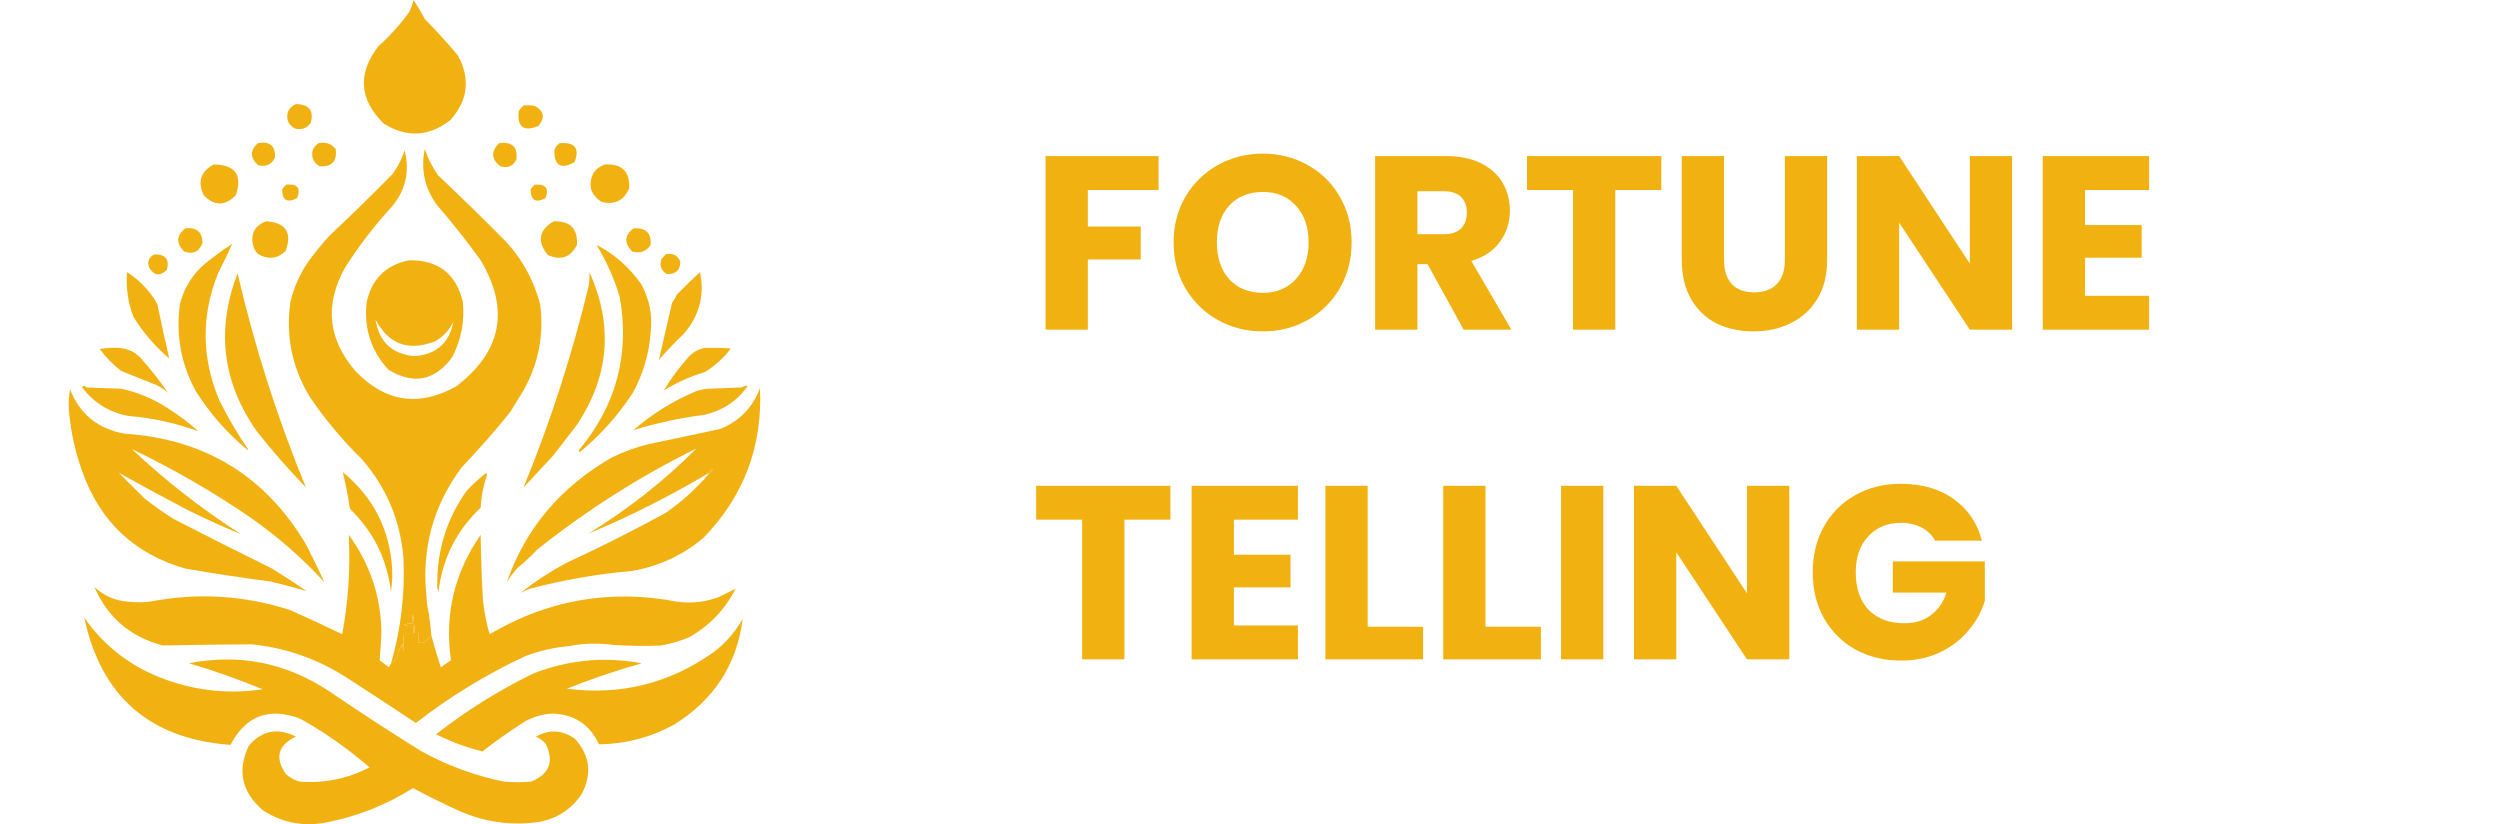 <svg width="182" height="60" viewBox="0 0 182 60" fill="none" xmlns="http://www.w3.org/2000/svg">
<g clip-path="url(#clip0_280_1421)">
<path d="M32.786 8.744C34.064 7.313 34.251 5.748 33.348 4.049C32.573 3.133 31.765 2.243 30.925 1.378C30.676 0.905 30.401 0.445 30.103 0C30.03 0.296 29.929 0.585 29.8 0.861C29.145 1.774 28.39 2.611 27.551 3.36C26.015 5.355 26.145 7.236 27.941 9.002C29.609 10.04 31.224 9.954 32.786 8.744Z" fill="#F1B111"/>
<path d="M21.451 9.347C21.932 9.483 22.322 9.354 22.619 8.959C22.866 8.047 22.506 7.587 21.538 7.58C21.294 7.681 21.095 7.864 20.976 8.098C20.807 8.648 20.965 9.065 21.451 9.347Z" fill="#F1B111"/>
<path d="M39.189 9.174C39.702 8.571 39.615 8.083 38.929 7.71C38.672 7.667 38.41 7.653 38.15 7.667C37.992 7.783 37.86 7.93 37.76 8.098C37.647 9.248 38.123 9.607 39.189 9.174Z" fill="#F1B111"/>
<path d="M20.023 11.457C20.051 10.611 19.633 10.267 18.768 10.423C18.201 10.94 18.201 11.471 18.768 12.017C19.358 12.177 19.776 11.99 20.023 11.457Z" fill="#F1B111"/>
<path d="M41.828 11.802C42.215 10.793 41.855 10.333 40.746 10.424C40.556 10.54 40.426 10.713 40.357 10.941C40.342 12.068 40.833 12.355 41.828 11.802Z" fill="#F1B111"/>
<path d="M36.42 12.103C36.946 12.264 37.336 12.106 37.589 11.63C37.708 10.7 37.29 10.298 36.334 10.424C35.73 11.025 35.759 11.585 36.42 12.103Z" fill="#F1B111"/>
<path d="M23.268 12.103C24.161 12.161 24.551 11.745 24.437 10.854C24.117 10.458 23.699 10.314 23.182 10.424C23.024 10.54 22.892 10.686 22.792 10.854C22.624 11.405 22.783 11.821 23.268 12.103Z" fill="#F1B111"/>
<path d="M17.168 14.214C17.665 12.741 17.131 11.995 15.567 11.974C14.612 12.472 14.367 13.219 14.831 14.214C15.6 15.012 16.379 15.012 17.168 14.214Z" fill="#F1B111"/>
<path d="M43.775 14.688C44.738 14.948 45.415 14.618 45.808 13.697C45.859 12.479 45.268 11.904 44.035 11.974C43.704 12.085 43.417 12.296 43.212 12.577C42.79 13.45 42.977 14.153 43.775 14.688Z" fill="#F1B111"/>
<path d="M21.624 14.429C21.918 13.7 21.658 13.37 20.844 13.439C20.729 13.54 20.627 13.656 20.542 13.783C20.544 14.581 20.904 14.796 21.624 14.429Z" fill="#F1B111"/>
<path d="M38.929 13.439C38.814 13.54 38.712 13.656 38.627 13.783C38.628 14.581 38.988 14.797 39.708 14.43C39.989 13.717 39.73 13.386 38.929 13.439Z" fill="#F1B111"/>
<path d="M18.466 18.003C18.532 18.181 18.636 18.342 18.768 18.477C19.501 18.926 20.179 18.854 20.802 18.262C21.282 16.923 20.806 16.205 19.373 16.108C18.497 16.448 18.195 17.079 18.466 18.003Z" fill="#F1B111"/>
<path d="M39.881 18.564C40.83 18.987 41.536 18.742 42.001 17.832C42.073 16.655 41.511 16.08 40.313 16.109C39.224 16.753 39.08 17.572 39.881 18.564Z" fill="#F1B111"/>
<path d="M14.745 17.66C14.721 16.877 14.303 16.532 13.49 16.625C12.836 17.144 12.807 17.704 13.403 18.306C14.069 18.542 14.516 18.326 14.745 17.66Z" fill="#F1B111"/>
<path d="M46.025 18.306C46.599 18.468 47.046 18.31 47.366 17.832C47.427 16.96 47.009 16.558 46.111 16.626C45.457 17.145 45.428 17.705 46.025 18.306Z" fill="#F1B111"/>
<path d="M12.149 19.641C12.353 18.881 12.05 18.508 11.24 18.521C10.841 18.717 10.712 19.033 10.85 19.469C11.213 20.075 11.646 20.133 12.149 19.641Z" fill="#F1B111"/>
<path d="M48.534 19.943C49.188 19.985 49.519 19.683 49.529 19.038C49.318 18.57 48.957 18.398 48.447 18.521C48.363 18.649 48.261 18.765 48.145 18.865C48.002 19.334 48.131 19.693 48.534 19.943Z" fill="#F1B111"/>
<path d="M16.908 17.745C16.236 18.187 15.587 18.661 14.96 19.167C14.02 19.96 13.4 20.951 13.1 22.139C12.794 24.36 13.169 26.456 14.225 28.428C15.241 30.054 16.512 31.509 17.99 32.735H18.077C17.283 31.582 16.575 30.372 15.957 29.117C14.671 26.052 14.643 22.98 15.87 19.899C16.246 19.18 16.592 18.461 16.908 17.745Z" fill="#F1B111"/>
<path d="M12.322 26.102C12.02 24.794 11.731 23.473 11.457 22.139C10.925 21.195 10.167 20.396 9.25 19.813C9.153 20.926 9.316 22.047 9.726 23.087C10.43 24.219 11.306 25.236 12.322 26.102Z" fill="#F1B111"/>
<path d="M49.788 24.293C50.923 22.963 51.313 21.47 50.957 19.813C50.386 20.339 49.824 20.885 49.27 21.45C49.178 21.663 49.062 21.866 48.924 22.053C48.607 23.443 48.289 24.822 47.972 26.188C48.546 25.53 49.151 24.898 49.788 24.293Z" fill="#F1B111"/>
<path d="M18.725 31.443C19.843 32.844 21.026 34.193 22.273 35.492C20.191 30.438 18.527 25.223 17.297 19.899C15.712 24.008 16.188 27.856 18.725 31.443Z" fill="#F1B111"/>
<path d="M43.429 17.832C44.154 19.017 44.721 20.291 45.117 21.622C45.853 25.783 44.873 29.487 42.175 32.735C42.116 32.807 42.13 32.864 42.218 32.907C43.712 31.673 45.01 30.221 46.069 28.6C46.812 27.245 47.255 25.747 47.368 24.207C47.514 22.955 47.283 21.777 46.675 20.675C45.792 19.434 44.71 18.486 43.429 17.832Z" fill="#F1B111"/>
<path d="M48.318 28.428C49.248 27.851 50.252 27.402 51.303 27.093C52.042 26.644 52.688 26.059 53.206 25.37C52.572 25.326 51.938 25.312 51.303 25.326C50.876 25.41 50.483 25.621 50.178 25.93C49.48 26.702 48.857 27.539 48.318 28.428Z" fill="#F1B111"/>
<path d="M40.27 33.166L42.001 30.926C44.356 27.379 44.659 23.675 42.91 19.813C42.925 20.13 42.91 20.447 42.867 20.761C41.665 25.786 40.074 30.711 38.108 35.492L40.27 33.166Z" fill="#F1B111"/>
<path d="M7.26 25.413C7.704 26.012 8.228 26.549 8.819 27.006C9.683 27.351 10.548 27.696 11.415 28.041C11.71 28.195 11.986 28.383 12.236 28.601C11.611 27.699 10.932 26.836 10.203 26.016C9.785 25.606 9.231 25.361 8.645 25.327C8.181 25.298 7.716 25.327 7.26 25.413Z" fill="#F1B111"/>
<path d="M9.337 30.28C11.082 30.421 12.799 30.797 14.442 31.399C13.77 30.793 13.046 30.245 12.279 29.762C11.229 29.061 10.054 28.564 8.818 28.298L6.308 28.212C6.194 28.071 6.079 28.057 5.962 28.169C6.806 29.308 7.931 30.012 9.337 30.28Z" fill="#F1B111"/>
<path d="M51.303 30.194C52.607 29.89 53.645 29.201 54.418 28.125C54.394 28.106 54.366 28.092 54.336 28.084C54.306 28.077 54.275 28.076 54.245 28.082C54.142 28.153 54.023 28.197 53.899 28.211L51.562 28.297C51.268 28.323 50.978 28.381 50.697 28.47C49.027 29.169 47.479 30.129 46.111 31.312C47.806 30.791 49.543 30.417 51.303 30.194Z" fill="#F1B111"/>
<path d="M22.532 28.858C23.639 30.507 24.915 32.037 26.339 33.424C28.123 35.473 29.133 37.857 29.368 40.574C29.495 43.191 29.188 45.81 28.459 48.327C28.623 48.206 28.769 48.061 28.892 47.898C28.979 47.538 29.11 47.191 29.282 46.864C29.311 47.065 29.339 47.266 29.368 47.467C29.348 47.007 29.362 46.546 29.412 46.088H30.104V45.571C29.869 45.598 29.632 45.569 29.412 45.485C29.602 45.401 29.811 45.372 30.017 45.399C30.003 45.168 30.017 44.937 30.06 44.71C30.132 45.166 30.176 45.626 30.19 46.088H30.45V46.777C30.854 46.874 31.099 46.73 31.186 46.346C31.291 46.549 31.363 46.521 31.402 46.26C31.363 45.741 31.305 45.224 31.229 44.709C31.128 44.314 31.07 43.91 31.056 43.502C30.667 39.997 31.517 36.839 33.608 34.026C34.852 32.725 36.035 31.376 37.156 29.978L38.108 28.426C39.211 26.461 39.615 24.364 39.319 22.137C38.873 20.446 38.066 18.953 36.897 17.658C35.255 15.995 33.582 14.358 31.878 12.748C31.47 12.165 31.149 11.527 30.926 10.852C30.623 12.33 30.912 13.68 31.791 14.901C32.921 16.204 33.988 17.554 34.993 18.95C37.119 22.528 36.528 25.586 33.219 28.125C30.502 29.64 28.065 29.281 25.907 27.048C23.867 24.708 23.608 22.181 25.128 19.469C26.12 17.907 27.249 16.437 28.503 15.075C29.528 13.864 29.845 12.485 29.455 10.941C29.26 11.557 28.967 12.139 28.588 12.663C27.062 14.212 25.504 15.734 23.916 17.229C23.491 17.701 23.087 18.189 22.704 18.693C21.957 19.662 21.426 20.778 21.146 21.967C20.788 24.428 21.25 26.725 22.532 28.858Z" fill="#F1B111"/>
<path d="M26.686 22.053C26.484 23.925 27.017 25.548 28.287 26.92C30.102 28.022 31.645 27.72 32.916 26.015C33.575 24.744 33.834 23.394 33.695 21.966C33.195 19.915 31.883 18.91 29.758 18.951C28.06 19.308 27.036 20.342 26.686 22.053ZM31.661 24.853C32.246 24.529 32.715 24.032 33.002 23.43C32.713 24.966 31.776 25.799 30.19 25.928C28.543 25.783 27.591 24.893 27.334 23.258C28.281 25.063 29.724 25.595 31.661 24.853Z" fill="#F1B111"/>
<path d="M52.428 31.227C50.671 31.608 48.911 31.981 47.149 32.347C46.255 32.577 45.385 32.895 44.554 33.295C40.805 35.45 38.252 38.48 36.896 42.383C37.122 42.015 37.383 41.668 37.675 41.349C38.179 40.934 38.656 40.488 39.104 40.014C42.692 37.151 46.579 34.682 50.699 32.648C48.352 35.007 45.727 37.074 42.822 38.851C45.752 37.637 48.665 36.172 51.562 34.458C51.647 34.33 51.748 34.214 51.865 34.113C51.858 34.309 51.757 34.453 51.562 34.544C50.651 35.609 49.604 36.55 48.447 37.344C46.1 38.631 43.706 39.837 41.265 40.962C40.079 41.597 38.95 42.331 37.891 43.159C38.118 43.05 38.348 42.949 38.583 42.857C41.022 42.216 43.511 41.783 46.024 41.564C47.979 41.222 49.709 40.419 51.216 39.152C54.153 36.123 55.523 32.491 55.326 28.255C54.8 29.669 53.834 30.66 52.428 31.227Z" fill="#F1B111"/>
<path d="M51.865 34.114C51.749 34.215 51.647 34.331 51.562 34.459V34.545C51.758 34.453 51.859 34.309 51.865 34.114Z" fill="#F1B111"/>
<path d="M13.49 41.393C15.56 41.751 17.637 42.067 19.72 42.34C20.6 42.549 21.465 42.779 22.316 43.029C21.494 42.462 20.658 41.917 19.807 41.393C17.4 40.209 15.006 39.003 12.625 37.775C11.909 37.32 11.216 36.832 10.547 36.31L8.643 34.415C10.258 35.32 11.902 36.21 13.575 37.085C14.888 37.74 16.215 38.344 17.556 38.896C14.715 37.078 12.05 35.001 9.596 32.692C12.606 34.133 15.499 35.803 18.25 37.688C20.239 39.083 22.027 40.648 23.615 42.383C23.194 41.46 22.747 40.541 22.273 39.627C19.314 34.647 14.915 31.962 9.078 31.572C7.137 31.232 5.81 30.155 5.098 28.342C5.012 28.825 4.983 29.316 5.011 29.806C5.136 31.366 5.47 32.902 6.006 34.373C7.303 37.99 9.797 40.33 13.49 41.393Z" fill="#F1B111"/>
<path d="M35.295 34.502C34.821 34.888 34.373 35.306 33.954 35.752C32.537 37.763 31.83 40.002 31.834 42.471C31.806 42.676 31.836 42.885 31.92 43.074C32.211 40.659 33.235 38.62 34.992 36.957C35.034 36.135 35.194 35.322 35.468 34.545C35.425 34.457 35.367 34.442 35.295 34.502Z" fill="#F1B111"/>
<path d="M28.459 43.073C28.546 42.503 28.575 41.925 28.546 41.35C28.354 38.497 27.157 36.172 24.955 34.372C25.167 35.246 25.34 36.136 25.475 37.042C27.184 38.696 28.179 40.706 28.459 43.073Z" fill="#F1B111"/>
<path d="M31.186 46.346C31.099 46.73 30.854 46.874 30.45 46.777V46.088H30.19C30.176 45.626 30.132 45.166 30.06 44.709C30.017 44.936 30.003 45.168 30.017 45.398C29.811 45.371 29.602 45.401 29.412 45.485C29.632 45.569 29.869 45.598 30.104 45.571V46.088H29.412C29.363 46.546 29.348 47.006 29.368 47.466C29.34 47.265 29.311 47.064 29.282 46.863C29.11 47.191 28.979 47.538 28.892 47.898C28.77 48.061 28.624 48.206 28.459 48.328C28.39 48.399 28.345 48.49 28.33 48.587L27.637 48.07C27.701 47.357 27.744 46.639 27.767 45.916C27.703 43.338 26.91 41.012 25.388 38.939C25.517 41.361 25.357 43.79 24.912 46.175C23.659 45.565 22.39 44.976 21.105 44.407C17.756 43.332 14.352 43.131 10.894 43.804C10.377 43.861 9.854 43.861 9.336 43.804C8.381 43.737 7.559 43.378 6.87 42.727C7.829 44.944 9.487 46.366 11.845 46.991C14.008 46.95 16.171 46.921 18.335 46.905C20.877 47.171 23.213 48.004 25.344 49.403C26.999 50.463 28.643 51.54 30.276 52.634C32.737 50.719 35.408 49.087 38.237 47.769C39.264 47.376 40.342 47.13 41.439 47.036C42.064 46.905 42.703 46.847 43.342 46.864C43.776 46.862 44.21 46.891 44.641 46.95C45.793 47.028 46.948 47.043 48.102 46.993C48.815 46.873 49.512 46.67 50.178 46.39C51.658 45.548 52.783 44.371 53.553 42.858L52.342 43.461C51.377 43.826 50.336 43.945 49.313 43.805C44.445 42.871 39.888 43.661 35.642 46.174C35.418 45.384 35.259 44.578 35.166 43.762C35.068 42.156 35.011 40.548 34.993 38.938C33.075 41.694 32.354 44.738 32.83 48.069C32.577 48.231 32.332 48.404 32.094 48.587C31.841 47.809 31.61 47.034 31.402 46.261C31.363 46.521 31.291 46.549 31.186 46.346Z" fill="#F1B111"/>
<path d="M51.909 47.51C48.706 49.764 45.159 50.64 41.266 50.137C43.049 49.426 44.869 48.808 46.717 48.285C43.978 47.778 41.325 48.037 38.756 49.061C36.273 50.28 33.925 51.752 31.747 53.455C32.821 53.997 33.953 54.416 35.122 54.704C36.122 53.924 37.16 53.192 38.237 52.507C38.839 52.184 39.503 51.993 40.185 51.947C41.803 51.996 42.942 52.743 43.603 54.187C45.533 54.164 47.35 53.69 49.054 52.764C51.965 50.968 53.638 48.398 54.072 45.053C53.529 46.012 52.792 46.848 51.909 47.51Z" fill="#F1B111"/>
<path d="M21.883 52.333C23.671 53.34 25.353 54.523 26.902 55.865C25.299 56.696 23.597 57.041 21.797 56.9C21.425 56.794 21.084 56.602 20.802 56.34C19.993 55.15 20.238 54.246 21.537 53.626C20.227 52.958 19.088 53.173 18.119 54.273C17.257 56.081 17.588 57.645 19.114 58.968C20.457 59.855 21.928 60.171 23.527 59.915C25.851 59.5 28.07 58.637 30.06 57.374C31.181 57.968 32.32 58.528 33.478 59.055C35.336 59.865 37.268 60.124 39.275 59.831C40.587 59.574 41.611 58.899 42.347 57.806C43.112 56.349 42.953 55.014 41.871 53.8C40.946 53.134 39.995 53.077 39.016 53.628C39.307 53.746 39.561 53.94 39.751 54.188C40.344 55.46 39.984 56.364 38.67 56.902C38.008 56.959 37.342 56.959 36.68 56.902C34.558 56.466 32.516 55.711 30.623 54.662C28.343 53.239 26.094 51.773 23.874 50.266C20.775 48.236 17.401 47.575 13.75 48.284C15.571 48.818 17.362 49.451 19.114 50.179C16.716 50.534 14.38 50.304 12.106 49.49C9.622 48.608 7.631 47.101 6.135 44.968C7.36 50.71 10.908 53.797 16.778 54.228C17.899 52.089 19.601 51.457 21.883 52.333Z" fill="#F1B111"/>
</g>
<path d="M84.342 11.364V13.83H79.194V16.494H83.046V18.888H79.194V24H76.116V11.364H84.342ZM91.936 24.126C90.748 24.126 89.656 23.85 88.66 23.298C87.676 22.746 86.89 21.978 86.302 20.994C85.726 19.998 85.438 18.882 85.438 17.646C85.438 16.41 85.726 15.3 86.302 14.316C86.89 13.332 87.676 12.564 88.66 12.012C89.656 11.46 90.748 11.184 91.936 11.184C93.124 11.184 94.21 11.46 95.194 12.012C96.19 12.564 96.97 13.332 97.534 14.316C98.11 15.3 98.398 16.41 98.398 17.646C98.398 18.882 98.11 19.998 97.534 20.994C96.958 21.978 96.178 22.746 95.194 23.298C94.21 23.85 93.124 24.126 91.936 24.126ZM91.936 21.318C92.944 21.318 93.748 20.982 94.348 20.31C94.96 19.638 95.266 18.75 95.266 17.646C95.266 16.53 94.96 15.642 94.348 14.982C93.748 14.31 92.944 13.974 91.936 13.974C90.916 13.974 90.1 14.304 89.488 14.964C88.888 15.624 88.588 16.518 88.588 17.646C88.588 18.762 88.888 19.656 89.488 20.328C90.1 20.988 90.916 21.318 91.936 21.318ZM106.554 24L103.926 19.23H103.188V24H100.11V11.364H105.276C106.272 11.364 107.118 11.538 107.814 11.886C108.522 12.234 109.05 12.714 109.398 13.326C109.746 13.926 109.92 14.598 109.92 15.342C109.92 16.182 109.68 16.932 109.2 17.592C108.732 18.252 108.036 18.72 107.112 18.996L110.028 24H106.554ZM103.188 17.052H105.096C105.66 17.052 106.08 16.914 106.356 16.638C106.644 16.362 106.788 15.972 106.788 15.468C106.788 14.988 106.644 14.61 106.356 14.334C106.08 14.058 105.66 13.92 105.096 13.92H103.188V17.052ZM120.942 11.364V13.83H117.594V24H114.516V13.83H111.168V11.364H120.942ZM125.511 11.364V18.924C125.511 19.68 125.697 20.262 126.069 20.67C126.441 21.078 126.987 21.282 127.707 21.282C128.427 21.282 128.979 21.078 129.363 20.67C129.747 20.262 129.939 19.68 129.939 18.924V11.364H133.017V18.906C133.017 20.034 132.777 20.988 132.297 21.768C131.817 22.548 131.169 23.136 130.353 23.532C129.549 23.928 128.649 24.126 127.653 24.126C126.657 24.126 125.763 23.934 124.971 23.55C124.191 23.154 123.573 22.566 123.117 21.786C122.661 20.994 122.433 20.034 122.433 18.906V11.364H125.511ZM146.483 24H143.405L138.257 16.206V24H135.179V11.364H138.257L143.405 19.194V11.364H146.483V24ZM151.792 13.83V16.386H155.914V18.762H151.792V21.534H156.454V24H148.714V11.364H156.454V13.83H151.792ZM85.206 35.364V37.83H81.858V48H78.78V37.83H75.432V35.364H85.206ZM89.829 37.83V40.386H93.951V42.762H89.829V45.534H94.491V48H86.751V35.364H94.491V37.83H89.829ZM99.567 45.624H103.599V48H96.489V35.364H99.567V45.624ZM108.145 45.624H112.177V48H105.067V35.364H108.145V45.624ZM116.723 35.364V48H113.645V35.364H116.723ZM130.258 48H127.18L122.032 40.206V48H118.954V35.364H122.032L127.18 43.194V35.364H130.258V48ZM140.877 39.36C140.649 38.94 140.319 38.622 139.887 38.406C139.467 38.178 138.969 38.064 138.393 38.064C137.397 38.064 136.599 38.394 135.999 39.054C135.399 39.702 135.099 40.572 135.099 41.664C135.099 42.828 135.411 43.74 136.035 44.4C136.671 45.048 137.541 45.372 138.645 45.372C139.401 45.372 140.037 45.18 140.553 44.796C141.081 44.412 141.465 43.86 141.705 43.14H137.799V40.872H144.495V43.734C144.267 44.502 143.877 45.216 143.325 45.876C142.785 46.536 142.095 47.07 141.255 47.478C140.415 47.886 139.467 48.09 138.411 48.09C137.163 48.09 136.047 47.82 135.063 47.28C134.091 46.728 133.329 45.966 132.777 44.994C132.237 44.022 131.967 42.912 131.967 41.664C131.967 40.416 132.237 39.306 132.777 38.334C133.329 37.35 134.091 36.588 135.063 36.048C136.035 35.496 137.145 35.22 138.393 35.22C139.905 35.22 141.177 35.586 142.209 36.318C143.253 37.05 143.943 38.064 144.279 39.36H140.877Z" fill="#F1B111"/>
<defs>
<clipPath id="clip0_280_1421">
<rect width="50.345" height="60" fill="white" transform="translate(5)"/>
</clipPath>
</defs>
</svg>
